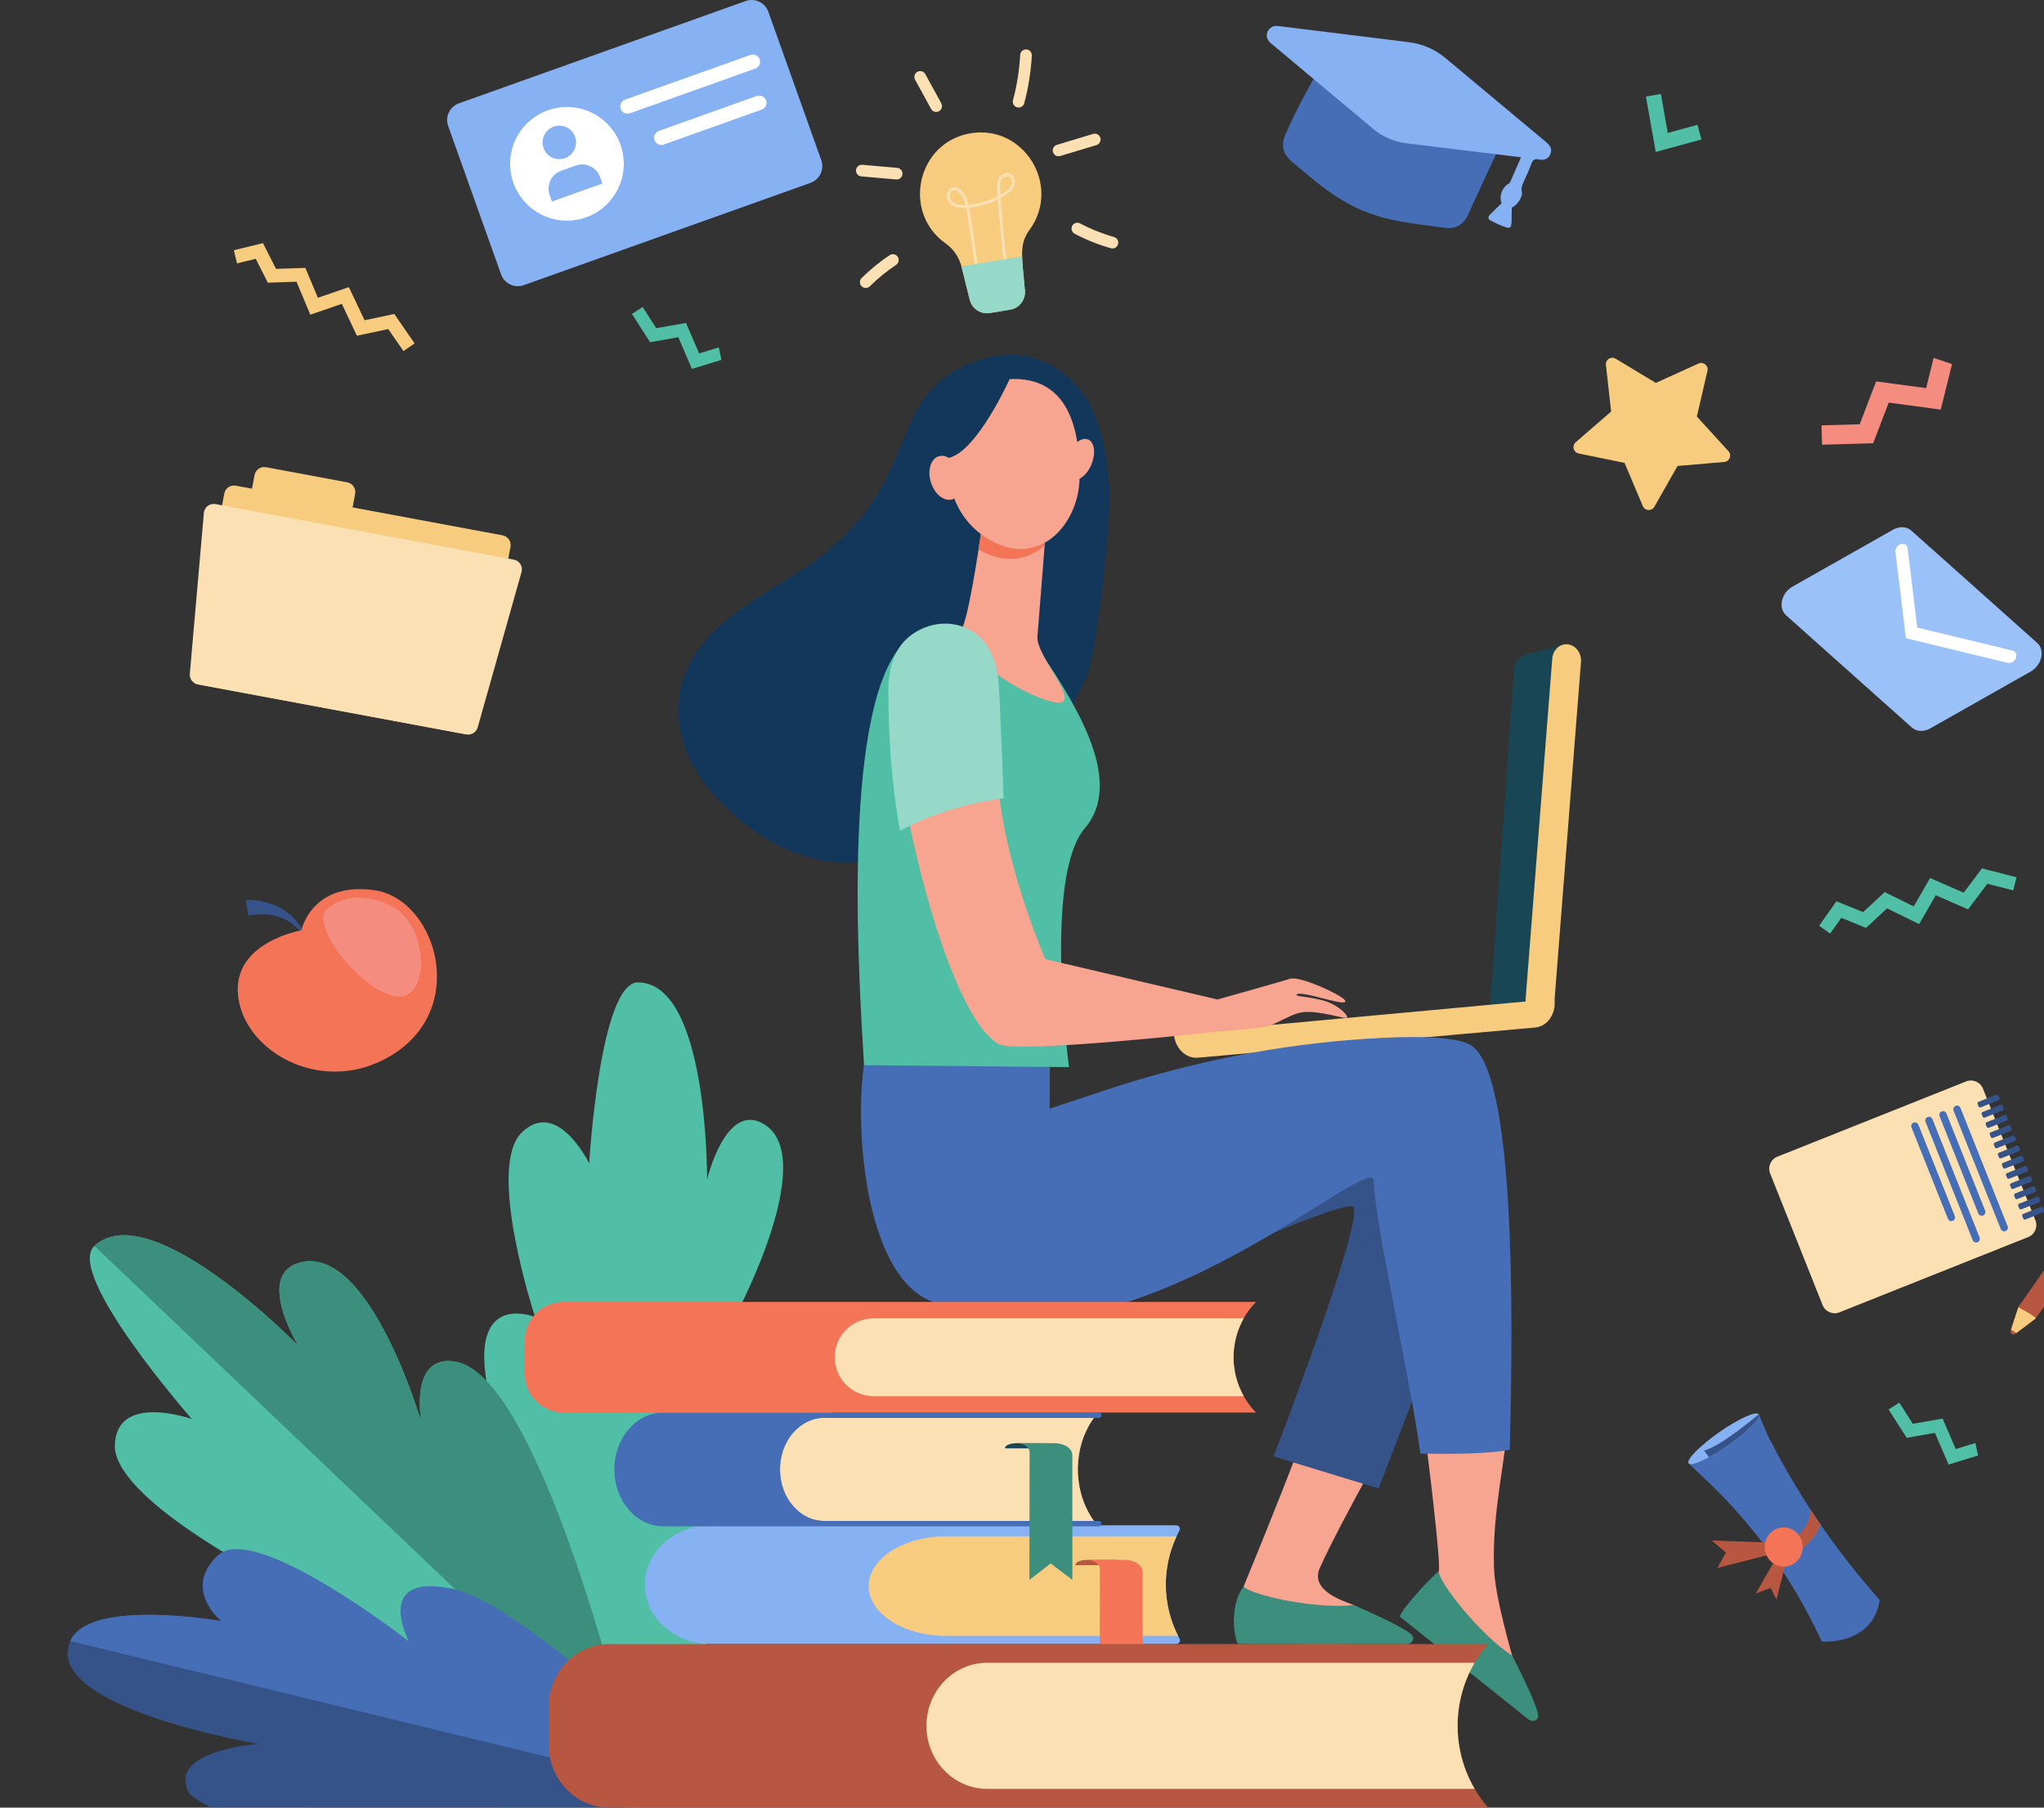 <svg width="570" height="504" viewBox="0 0 570 504" fill="none" xmlns="http://www.w3.org/2000/svg">
<rect x="0" y="0" width="570" height="504" fill="#333333" stroke="none"/>
<g clip-path="url(#clip0)">
<path d="M200.432 96.859L194.967 98.536L191.298 90.043L183.005 91.509L179.22 85.602L176.229 87.517L181.292 95.418L189.15 94.028L192.968 102.864L201.191 100.341L200.432 96.859Z" fill="#50BFA5"/>
<path d="M550.857 402.339L545.392 404.016L541.723 395.523L533.431 396.989L529.646 391.082L526.655 392.998L531.717 400.899L539.576 399.509L543.394 408.344L551.616 405.821L550.857 402.339Z" fill="#50BFA5"/>
<path d="M166.762 502.895C166.762 502.895 137.603 404.074 135.263 382.276C132.924 360.478 149.229 367.233 149.229 367.233C149.229 367.233 135.513 325.696 145.431 315.838C155.349 305.98 164.297 324.354 164.297 324.354C164.297 324.354 167.299 273.933 177.874 273.914C197.572 273.879 197.184 328.904 197.184 328.904C197.184 328.904 202.211 307.362 212.758 313.267C228.663 322.174 205.855 365.345 205.855 365.345C205.855 365.345 226.122 365.36 233.241 375.578C246.014 393.912 166.762 502.895 166.762 502.895Z" fill="#50BFA5"/>
<path d="M176.295 489.815C176.295 489.815 92.235 475.76 73.951 460.867C55.667 445.975 73.764 439.259 73.764 439.259C73.764 439.259 31.536 417.614 32.025 402.896C32.514 388.179 53.492 395.661 53.492 395.661C53.492 395.661 17.911 355.093 26.334 347.389C42.025 333.038 83.158 375.21 83.158 375.21C83.158 375.21 70.944 355.155 83.808 351.981C103.206 347.195 117.524 396.646 117.524 396.646C117.524 396.646 113.887 377.117 127.262 379.718C151.262 384.386 176.295 489.815 176.295 489.815Z" fill="#50BFA5"/>
<path d="M127.262 379.717C113.852 377.293 117.523 396.645 117.523 396.645C117.523 396.645 103.206 347.193 83.807 351.98C70.944 355.154 83.158 375.209 83.158 375.209C83.158 375.209 42.024 333.037 26.334 347.388L176.011 489.839C173.347 476.232 149.742 383.782 127.262 379.717Z" fill="#3C8F7C"/>
<path d="M200.21 501.408C200.21 501.408 155.942 456.394 133.649 451.707C111.356 447.02 115.365 462.879 115.365 462.879C115.365 462.879 71.135 424.204 60.885 433.575C50.635 442.946 61.723 451.992 61.723 451.992C61.723 451.992 24.88 445.465 19.606 457.553C11.502 476.129 72.094 486.239 72.094 486.239C72.094 486.239 46.704 487.998 52.592 499.645C53.478 501.398 58.864 503.956 58.864 503.956L174.126 503.989L200.21 501.408Z" fill="#355389"/>
<path d="M19.606 457.553C24.88 445.464 61.722 451.992 61.722 451.992C61.722 451.992 50.635 442.945 60.885 433.574C71.135 424.203 113.99 457.619 113.99 457.619C113.99 457.619 103.885 438.306 126.178 442.994C148.472 447.682 200.21 501.408 200.21 501.408L19.606 457.553Z" fill="#466EB6"/>
<path d="M270.687 37.156C255.786 39.608 251.361 59.163 263.749 67.909C265.973 69.48 267.514 71.843 268.169 74.486L270.424 83.582C271.046 86.089 273.489 87.698 276.038 87.279L281.683 86.35C284.232 85.93 286.031 83.624 285.816 81.05C285.032 71.659 284.063 68.252 287.117 64.065C296.046 51.812 285.592 34.704 270.687 37.156Z" fill="#F7CC7F"/>
<path d="M272.208 76.912C271.237 68.865 269.875 60.372 269.412 57.962C260.871 58.433 264.117 49.431 268.059 53.091C269.182 54.135 269.712 55.549 270.063 57.099C272.9 56.844 275.673 56.034 278.201 54.729C278.065 52.745 277.869 51.241 278.424 49.971C279.26 48.053 281.691 47.531 282.68 49.4C283.052 50.101 283.116 50.998 282.848 51.742C282.277 53.329 280.551 54.377 279.049 55.198C279.497 61.594 280.12 68.04 280.905 74.388L280.098 74.488C279.327 68.243 278.712 61.903 278.264 55.609C275.755 56.856 273.023 57.637 270.229 57.901C270.814 60.981 272.105 69.261 273.016 76.814L272.208 76.912ZM265.356 56.065C266.115 56.883 267.387 57.243 269.242 57.157C268.922 55.791 268.447 54.56 267.506 53.688C265.385 51.717 264.083 54.693 265.356 56.065ZM279.168 50.297C278.702 51.364 278.879 52.731 278.986 54.303C280.206 53.608 281.623 52.74 282.082 51.467C282.404 50.575 282.042 49.314 281.134 49.082C281.036 49.057 279.495 49.548 279.168 50.297Z" fill="#FAE0B2"/>
<path d="M268.103 74.262C268.123 74.338 268.15 74.411 268.168 74.487L270.423 83.583C271.045 86.089 273.488 87.698 276.037 87.279L281.682 86.35C284.231 85.93 286.03 83.624 285.815 81.05C285.466 76.872 285.082 73.881 285.031 71.476L268.103 74.262Z" fill="#96D9C9"/>
<path d="M259.642 30.364L255.187 22.231C254.756 21.444 255.044 20.456 255.831 20.025C256.618 19.594 257.606 19.883 258.038 20.669L262.493 28.803C262.923 29.589 262.636 30.578 261.849 31.009C261.057 31.442 260.071 31.147 259.642 30.364Z" fill="#FAE0B2"/>
<path d="M249.902 50.036L240.189 49.187C239.295 49.109 238.634 48.321 238.712 47.426C238.79 46.533 239.578 45.87 240.473 45.949L250.185 46.798C251.079 46.877 251.741 47.665 251.662 48.559C251.585 49.452 250.798 50.114 249.902 50.036Z" fill="#FAE0B2"/>
<path d="M240.272 79.81C239.641 79.171 239.646 78.143 240.285 77.513C242.673 75.153 245.298 73.012 248.09 71.147C248.836 70.649 249.845 70.849 250.344 71.596C250.842 72.342 250.642 73.35 249.896 73.85C247.276 75.6 244.812 77.609 242.571 79.824C241.935 80.452 240.905 80.452 240.272 79.81Z" fill="#FAE0B2"/>
<path d="M283.639 29.924C282.772 29.692 282.257 28.802 282.489 27.935C283.589 23.818 284.264 19.572 284.493 15.317C284.542 14.42 285.306 13.732 286.203 13.781C287.1 13.829 287.786 14.594 287.739 15.491C287.498 19.97 286.789 24.439 285.63 28.773C285.397 29.646 284.499 30.156 283.639 29.924Z" fill="#FAE0B2"/>
<path d="M293.642 42.409C293.383 41.549 293.869 40.643 294.729 40.384L304.826 37.341C305.687 37.082 306.593 37.569 306.852 38.428C307.11 39.287 306.624 40.193 305.765 40.453L295.667 43.495C294.809 43.753 293.902 43.27 293.642 42.409Z" fill="#FAE0B2"/>
<path d="M310.229 69.273C310.083 69.273 309.935 69.254 309.788 69.212C306.289 68.229 302.887 66.865 299.677 65.159C298.885 64.738 298.583 63.754 299.004 62.962C299.425 62.169 300.41 61.869 301.202 62.29C304.208 63.886 307.392 65.163 310.668 66.084C311.532 66.326 312.035 67.224 311.792 68.088C311.591 68.805 310.938 69.273 310.229 69.273Z" fill="#FAE0B2"/>
<path d="M458.127 141.109L453.033 129.064L440.221 126.432C438.762 126.132 438.28 124.289 439.405 123.313L449.288 114.746L447.832 101.75C447.666 100.27 449.27 99.242 450.546 100.011L461.748 106.762L473.66 101.362C475.017 100.747 476.49 101.954 476.153 103.405L473.194 116.143L482.011 125.802C483.016 126.903 482.322 128.676 480.839 128.804L467.807 129.927L461.344 141.296C460.61 142.592 458.708 142.481 458.127 141.109Z" fill="#F7CC7F"/>
<path d="M539.224 99.78L537.13 108.212L523.188 106.342L518.605 118.294L507.944 118.599L508.099 123.996L522.358 123.587L526.701 112.261L541.205 114.207L544.356 101.518L539.224 99.78Z" fill="#F48C7F"/>
<path d="M328.916 426.72C329.273 426.052 328.731 425.278 327.907 425.278H198.232C188.068 425.278 179.829 432.693 179.829 441.839C179.829 450.986 188.068 458.401 198.232 458.401H327.943C328.771 458.401 329.314 457.622 328.954 456.951C323.819 447.378 323.832 436.25 328.916 426.72Z" fill="#86B1F2"/>
<path d="M328.099 428.361H263.831C251.903 428.361 242.233 434.574 242.233 442.238C242.233 449.902 251.903 456.116 263.831 456.116H328.521C324.1 447.285 323.978 437.231 328.099 428.361Z" fill="#F7CC7F"/>
<path d="M311.501 434.94H303.132C301.332 434.94 299.873 435.544 299.873 436.29V436.411H311.502L311.501 434.94Z" fill="#B75742"/>
<path d="M318.641 438.325C318.641 436.455 316.454 434.94 313.758 434.94H303.017C305.062 434.94 306.721 436.089 306.721 437.507L306.67 473.791L312.605 469.125L318.653 473.791L318.641 438.325Z" fill="#F47458"/>
<path d="M305.075 424.084H229.624C222.934 424.084 217.509 417.647 217.509 409.707C217.509 401.767 222.934 395.33 229.624 395.33H305.075C299.308 403.3 299.082 414.992 304.537 423.267L305.075 424.084Z" fill="#FAE0B2"/>
<path d="M217.517 409.707C217.517 401.767 223.069 395.33 229.918 395.33H306.514C306.871 395.33 307.16 394.992 307.156 394.578C307.153 394.169 306.866 393.84 306.514 393.84H185.004C177.446 393.84 171.318 400.944 171.318 409.707C171.318 418.47 177.446 425.574 185.004 425.574H306.513C306.865 425.574 307.153 425.245 307.156 424.836C307.159 424.422 306.87 424.084 306.513 424.084H229.918C223.069 424.084 217.517 417.647 217.517 409.707Z" fill="#466EB6"/>
<path d="M291.901 402.395H283.531C281.731 402.395 280.271 402.988 280.271 403.719V403.838H291.901V402.395Z" fill="#184655"/>
<path d="M299.04 405.715C299.04 403.881 296.854 402.395 294.158 402.395H283.417C285.462 402.395 287.12 403.523 287.12 404.913L287.069 440.496L293.003 435.92L299.052 440.496L299.04 405.715Z" fill="#3C8F7C"/>
<path d="M425.292 182.602L436.431 179.671L428.881 280.353L415.518 280.798L422.259 186.26C422.383 184.518 423.603 183.047 425.292 182.602Z" fill="#184655"/>
<path d="M429.88 283.225C429.631 283.248 429.376 283.245 429.116 283.213C426.904 282.952 425.267 280.752 425.459 278.299L432.872 183.629C433.064 181.176 435.012 179.399 437.226 179.661C439.439 179.922 441.076 182.122 440.884 184.575L433.471 279.246C433.3 281.412 431.761 283.051 429.88 283.225Z" fill="#F7CC7F"/>
<path d="M327.365 288.267C327.37 288.336 327.373 288.406 327.38 288.476C327.728 292.327 330.713 295.208 334.046 294.91L428.114 286.492C431.446 286.194 433.865 282.83 433.516 278.978C433.501 278.815 433.48 278.655 433.456 278.496L327.365 288.267Z" fill="#F7CC7F"/>
<path d="M392.871 389.956C386.71 393.371 367.883 387.382 367.883 386.841C367.611 391.986 346.799 442.345 346.799 442.345L346.816 457.84C346.816 457.84 389.703 459.884 389.085 456.095C388.468 452.306 386.162 454.77 377.607 447.613C376.847 446.978 364.835 444.191 368.086 437.081C374.632 422.763 388.537 398.893 392.871 389.956Z" fill="#F7A491"/>
<path d="M345.406 458.393L392.35 458.406C394.044 458.234 394.44 456.857 393.842 456.018C392.609 454.293 383.613 450.225 377.565 447.526C367.031 448.756 348.513 444.706 346.818 442.305C342.36 448.276 344.46 458.199 345.406 458.393Z" fill="#3C8F7C"/>
<path d="M335.107 353.798C334.473 351.894 375.526 334.474 377.363 336.465C380.613 339.985 355.152 406.07 355.152 406.07L384.406 415.007C384.406 415.007 414.818 338.658 413.549 324.694C412.279 310.73 397.044 294.861 364.033 305.017C331.022 315.173 335.107 353.798 335.107 353.798Z" fill="#355389"/>
<path d="M420.107 398.642C413.177 397.38 404.195 397.021 397.004 396.896C397.851 403.298 401.967 436.123 401.214 438.14C398.166 446.311 391.407 450.136 391.407 450.136C391.407 450.136 423.284 478.894 425.209 475.572C427.133 472.25 423.788 472.695 421.706 461.738C421.522 460.765 416.913 445.47 416.627 437.221C416.081 421.487 419.869 407.378 420.107 398.642Z" fill="#F7A491"/>
<path d="M409.879 291.254C405.432 288.882 393.886 288.799 381.192 289.621C356.443 291.225 332.014 296.096 308.471 303.893L292.716 309.11L292.769 292.959C292.769 292.959 242.651 284.574 240.907 296.995C238.281 315.698 241.54 353.668 258.239 362.143C310.106 388.468 382.79 320.205 383.053 329.137C383.407 341.13 393.519 385.763 396.104 405.305C403.294 405.43 415.649 405.424 421.007 404.195C422.048 365.915 422.538 298.007 409.879 291.254Z" fill="#466EB6"/>
<path d="M390.435 450.808L426.269 479.429C427.689 480.369 428.868 479.555 428.937 478.529C429.077 476.413 424.697 467.564 421.729 461.645C412.8 455.922 401.027 440.993 401.238 438.063C397.461 441.25 389.828 450.058 390.435 450.808Z" fill="#3C8F7C"/>
<path d="M309.326 135.146C308.122 124.144 306.855 113.101 297.733 105.037C290.351 98.511 280.966 97.406 271.686 100.897C245.392 110.789 258.94 134.139 225.412 157.681C214.994 164.997 203.511 170.003 195.668 179.854C184.689 193.641 188.834 210.226 198.84 221.299C246.717 274.28 300.169 202.729 304.006 185.552C306.861 172.774 310.1 142.229 309.326 135.146Z" fill="#13375B"/>
<path d="M299.604 197.015C295.693 189.806 291.664 184.086 291.664 184.086C287.608 176.875 277.127 173.228 277.127 173.228C277.127 173.228 273.622 173.299 269.596 173.497C269.347 174.165 269.093 174.642 268.837 174.834C267.324 175.968 258.655 174.504 253.055 178.305C234.286 194.393 239.477 272.367 240.953 296.996L298.115 297.536C298.115 297.536 290.908 244.544 302.523 230.93C310.611 221.449 305.406 207.709 299.604 197.015Z" fill="#50BFA5"/>
<path d="M273.839 146.848C273.839 146.848 270.696 169.285 268.502 174.738C266.308 180.191 280.569 191.851 292.435 195.391C304.302 198.931 288.808 183.348 289.3 177.519C289.792 171.69 291.949 144.092 291.949 144.092L273.839 146.848Z" fill="#F7A491"/>
<path d="M291.349 152.006C291.696 147.44 291.948 144.092 291.948 144.092L273.839 146.848C273.839 146.848 273.382 149.484 272.877 153.211C280.219 157.471 286.82 156.127 291.349 152.006Z" fill="#F47458"/>
<path d="M279.517 105.865C279.517 105.865 272.379 107.473 267.971 114.199C263.564 120.925 260.539 140.724 275.056 149.966C289.572 159.208 300.862 146.135 301.049 133.385C301.237 120.633 298.505 103.616 279.517 105.865Z" fill="#F7A491"/>
<path d="M304.402 129.4C305.641 126.324 305.191 123.245 303.399 122.523C301.606 121.802 299.149 123.711 297.911 126.788C296.672 129.865 297.121 132.944 298.914 133.665C300.706 134.386 303.164 132.477 304.402 129.4Z" fill="#F7A491"/>
<path d="M281.659 105.447C281.659 105.447 272.558 125.857 264.563 127.68C256.568 129.503 256.684 139.773 256.684 139.773C256.684 139.773 256.863 116.057 264.356 110.617C271.848 105.178 281.659 105.447 281.659 105.447Z" fill="#13375B"/>
<path d="M267.724 131.942C266.672 128.628 264.002 126.517 261.761 127.229C259.52 127.94 258.557 131.204 259.609 134.518C260.662 137.832 263.331 139.943 265.572 139.231C267.813 138.52 268.776 135.256 267.724 131.942Z" fill="#F7A491"/>
<path d="M369.984 279.271C366.554 278.031 361.448 277.878 361.534 277.424C361.878 275.592 377.03 281.469 374.983 278.796C373.843 277.307 362.504 272.034 359.747 272.904C357.073 273.749 339.513 278.677 339.513 278.677L291.521 267.431C291.521 267.431 279.408 239.906 278.225 216.26C268.212 217.614 261.395 220.088 252.692 224.918C256.889 247.532 267.09 284.188 278.366 291.066C283.11 293.96 339.75 287.603 339.75 287.603C339.75 287.603 352.232 286.722 354.272 285.937C355.82 285.341 359.802 283.099 361.969 282.485C366.893 281.091 375.667 284.592 375.694 283.628C375.715 282.925 373.488 280.538 369.984 279.271Z" fill="#F7A491"/>
<path d="M278.52 190.994C278.059 183.717 275.302 176.692 267.559 174.43C262.761 173.028 257.377 174.369 253.542 177.501C248.979 181.227 247.706 187.204 247.727 192.861C247.775 205.705 248.651 219.023 250.997 231.669C259.7 226.84 269.859 223.937 279.872 222.583C279.867 222.508 279.13 200.61 278.52 190.994Z" fill="#96D9C9"/>
<path d="M129.825 204.723L55.422 190.87C53.928 190.592 52.942 189.155 53.22 187.661L62.541 137.614C62.819 136.12 64.256 135.134 65.75 135.412L140.153 149.265C141.648 149.544 142.634 150.98 142.355 152.474L133.035 202.521C132.757 204.015 131.32 205.001 129.825 204.723Z" fill="#F7CC7F"/>
<path d="M94.409 147.51L71.76 143.293C70.267 143.015 69.281 141.578 69.559 140.084L70.977 132.469C71.255 130.975 72.692 129.989 74.187 130.267L96.834 134.484C98.329 134.762 99.315 136.198 99.036 137.693L97.618 145.308C97.34 146.802 95.903 147.788 94.409 147.51Z" fill="#F7CC7F"/>
<path d="M133.213 202.809C132.827 204.179 131.46 205.028 130.061 204.767L55.172 190.823C53.78 190.564 52.811 189.29 52.934 187.878L56.854 143.017C56.922 142.244 57.312 141.535 57.931 141.066C58.549 140.596 59.336 140.41 60.1 140.552L143.294 156.042C144.054 156.183 144.72 156.638 145.129 157.295C145.537 157.952 145.649 158.75 145.439 159.493L133.213 202.809Z" fill="#FAE0B2"/>
<path d="M474.473 38.889L461.732 42.368L458.988 26.93L463.158 26.189L465.09 37.062L473.358 34.806L474.473 38.889Z" fill="#50BFA5"/>
<path d="M68.568 250.905C71.758 250.646 76.658 252.051 78.854 253.54C79.184 253.848 81.711 254.854 84.336 259.203L83.745 259.612C80.975 256.713 79.111 256.063 76.892 255.397C73.234 254.457 69.548 255.16 69.244 255.322L68.568 250.905Z" fill="#355389"/>
<path d="M84.04 259.408C84.04 259.408 64.6 262.652 66.413 277.836C68.226 293.021 88.734 304.834 107.038 295.443C131.662 282.809 121.936 250.688 104.41 248.205C86.884 245.721 84.04 259.408 84.04 259.408Z" fill="#F47458"/>
<path d="M92.287 252.721C92.287 252.721 97.358 247.514 108.471 252.251C119.584 256.988 120.388 279.076 110.477 277.793C100.566 276.509 84.362 255.908 92.287 252.721Z" fill="#F48C7F"/>
<path d="M226.022 50.988L146.068 79.506C143.49 80.425 140.656 79.081 139.736 76.504L124.978 35.138C124.059 32.562 125.403 29.727 127.98 28.808L207.935 0.289C210.512 -0.63 213.347 0.714 214.266 3.291L229.024 44.657C229.944 47.234 228.6 50.068 226.022 50.988Z" fill="#86B1F2"/>
<path d="M158.103 61.521C166.854 61.521 173.948 54.428 173.948 45.678C173.948 36.928 166.854 29.835 158.103 29.835C149.352 29.835 142.258 36.928 142.258 45.678C142.258 54.428 149.352 61.521 158.103 61.521Z" fill="white"/>
<path d="M155.973 44.379C158.553 44.379 160.645 42.287 160.645 39.707C160.645 37.127 158.553 35.035 155.973 35.035C153.392 35.035 151.3 37.127 151.3 39.707C151.3 42.287 153.392 44.379 155.973 44.379Z" fill="#86B1F2"/>
<path d="M167.987 51.165L153.924 56.181L153.286 54.396C152.299 51.631 153.742 48.59 156.507 47.603L160.557 46.159C163.322 45.172 166.364 46.614 167.35 49.38L167.987 51.165Z" fill="#86B1F2"/>
<path d="M174.997 31.707C174.145 31.707 173.38 31.168 173.094 30.366C172.72 29.316 173.269 28.158 174.318 27.784L209.27 15.317C209.489 15.239 209.718 15.199 209.949 15.199C210.801 15.199 211.565 15.738 211.852 16.54C212.226 17.589 211.677 18.748 210.627 19.122L175.675 31.589C175.457 31.668 175.229 31.707 174.997 31.707Z" fill="white"/>
<path d="M184.432 40.419C183.58 40.419 182.815 39.88 182.529 39.077C182.154 38.028 182.704 36.87 183.753 36.495L211.052 26.759C211.271 26.681 211.499 26.642 211.731 26.642C212.582 26.642 213.347 27.181 213.634 27.983C213.814 28.492 213.787 29.04 213.557 29.528C213.325 30.015 212.918 30.384 212.409 30.565L185.112 40.302C184.892 40.38 184.663 40.419 184.432 40.419Z" fill="white"/>
<path d="M350.254 363.007H157.193C151.198 363.007 146.338 367.866 146.338 373.861V382.991C146.338 388.985 151.198 393.845 157.193 393.845H350.254L350.153 393.74C341.894 385.143 341.939 371.548 350.254 363.007Z" fill="#F47458"/>
<path d="M346.836 367.572H243.629C237.633 367.572 232.774 372.431 232.774 378.426C232.774 384.421 237.633 389.28 243.629 389.28H346.834C343.04 382.559 343.046 374.287 346.836 367.572Z" fill="#FAE0B2"/>
<path d="M508.264 363.895L493.629 327.184C492.893 325.338 493.793 323.243 495.641 322.507L548.301 301.52C550.148 300.784 552.243 301.684 552.979 303.531L567.613 340.242C568.349 342.09 567.449 344.183 565.603 344.919L512.942 365.906C511.094 366.642 509 365.741 508.264 363.895Z" fill="#FAE0B2"/>
<path d="M557.94 342.668L544.79 309.679C544.578 309.149 544.836 308.548 545.366 308.336C545.896 308.126 546.497 308.383 546.708 308.913L559.858 341.903C560.07 342.433 559.811 343.033 559.281 343.245C558.752 343.456 558.151 343.197 557.94 342.668Z" fill="#466EB6"/>
<path d="M551.674 338.322L540.877 311.237C540.667 310.707 540.924 310.106 541.455 309.895C541.984 309.684 542.586 309.942 542.797 310.472L553.594 337.557C553.805 338.087 553.547 338.688 553.017 338.898C552.486 339.11 551.886 338.852 551.674 338.322Z" fill="#466EB6"/>
<path d="M550.117 345.786L536.966 312.796C536.755 312.266 537.013 311.666 537.544 311.454C538.074 311.243 538.675 311.502 538.886 312.031L552.036 345.021C552.247 345.551 551.989 346.152 551.459 346.363C550.928 346.573 550.327 346.315 550.117 345.786Z" fill="#466EB6"/>
<path d="M543.203 339.816L533.054 314.355C532.842 313.824 533.101 313.224 533.631 313.013C534.161 312.802 534.762 313.06 534.973 313.59L545.123 339.052C545.334 339.582 545.076 340.182 544.545 340.394C544.015 340.605 543.415 340.346 543.203 339.816Z" fill="#466EB6"/>
<path d="M557.586 306.16L557.321 305.497C557.223 305.252 556.958 305.129 556.728 305.22L551.73 307.212C551.5 307.304 551.392 307.577 551.49 307.821L551.754 308.485C551.852 308.729 552.118 308.853 552.348 308.762L557.346 306.77C557.576 306.678 557.684 306.405 557.586 306.16Z" fill="#355389"/>
<path d="M558.719 309.002L558.454 308.338C558.357 308.094 558.091 307.97 557.861 308.061L552.863 310.053C552.633 310.145 552.525 310.417 552.623 310.662L552.888 311.325C552.985 311.57 553.251 311.694 553.481 311.602L558.479 309.611C558.71 309.519 558.817 309.246 558.719 309.002Z" fill="#355389"/>
<path d="M559.852 311.843L559.587 311.179C559.49 310.935 559.224 310.811 558.994 310.903L553.996 312.895C553.765 312.987 553.658 313.259 553.756 313.504L554.02 314.167C554.118 314.411 554.383 314.536 554.614 314.444L559.611 312.452C559.842 312.36 559.949 312.088 559.852 311.843Z" fill="#355389"/>
<path d="M560.984 314.685L560.72 314.021C560.622 313.776 560.356 313.652 560.126 313.744L555.129 315.736C554.899 315.828 554.791 316.1 554.888 316.345L555.153 317.009C555.251 317.253 555.517 317.377 555.747 317.285L560.744 315.294C560.975 315.202 561.082 314.929 560.984 314.685Z" fill="#355389"/>
<path d="M562.117 317.526L561.852 316.862C561.755 316.617 561.489 316.494 561.259 316.586L556.261 318.577C556.032 318.669 555.924 318.942 556.021 319.186L556.286 319.85C556.383 320.094 556.65 320.218 556.879 320.127L561.878 318.135C562.107 318.043 562.214 317.771 562.117 317.526Z" fill="#355389"/>
<path d="M563.25 320.367L562.985 319.703C562.887 319.459 562.622 319.335 562.392 319.426L557.394 321.418C557.164 321.51 557.056 321.783 557.154 322.027L557.419 322.691C557.517 322.935 557.782 323.059 558.012 322.968L563.01 320.976C563.24 320.884 563.347 320.612 563.25 320.367Z" fill="#355389"/>
<path d="M564.383 323.208L564.118 322.544C564.02 322.3 563.755 322.176 563.524 322.268L558.527 324.259C558.297 324.352 558.189 324.624 558.287 324.869L558.552 325.532C558.649 325.776 558.915 325.9 559.145 325.809L564.143 323.817C564.373 323.725 564.48 323.454 564.383 323.208Z" fill="#355389"/>
<path d="M565.515 326.049L565.25 325.386C565.152 325.141 564.887 325.017 564.657 325.109L559.659 327.101C559.428 327.193 559.321 327.465 559.418 327.71L559.683 328.373C559.78 328.618 560.046 328.741 560.277 328.65L565.274 326.659C565.505 326.566 565.613 326.294 565.515 326.049Z" fill="#355389"/>
<path d="M566.647 328.891L566.382 328.227C566.285 327.982 566.019 327.859 565.789 327.951L560.792 329.942C560.562 330.034 560.455 330.307 560.552 330.551L560.816 331.215C560.914 331.46 561.18 331.584 561.41 331.492L566.407 329.5C566.638 329.409 566.745 329.135 566.647 328.891Z" fill="#355389"/>
<path d="M567.781 331.733L567.516 331.069C567.419 330.825 567.153 330.701 566.923 330.793L561.925 332.785C561.696 332.876 561.588 333.148 561.685 333.393L561.949 334.058C562.047 334.302 562.313 334.426 562.543 334.334L567.541 332.342C567.771 332.251 567.878 331.977 567.781 331.733Z" fill="#355389"/>
<path d="M568.913 334.575L568.648 333.91C568.552 333.666 568.286 333.542 568.055 333.634L563.057 335.625C562.827 335.717 562.72 335.989 562.817 336.234L563.082 336.897C563.18 337.142 563.445 337.266 563.676 337.174L568.674 335.182C568.903 335.091 569.011 334.819 568.913 334.575Z" fill="#355389"/>
<path d="M570.045 337.415L569.781 336.751C569.683 336.507 569.417 336.383 569.188 336.475L564.189 338.467C563.96 338.558 563.852 338.831 563.949 339.075L564.214 339.74C564.312 339.984 564.578 340.108 564.807 340.016L569.806 338.024C570.035 337.932 570.144 337.66 570.045 337.415Z" fill="#355389"/>
<path d="M583.853 334.491L562.952 364.248C562.906 364.315 562.869 364.389 562.844 364.466L560.714 371.005C560.465 371.766 561.346 372.394 561.985 371.912L567.579 367.696C567.648 367.644 567.707 367.583 567.757 367.513L588.711 337.679C588.978 337.298 588.874 336.77 588.481 336.519L584.964 334.272C584.595 334.035 584.105 334.132 583.853 334.491Z" fill="#B75742"/>
<path d="M567.734 367.545L567.683 367.618L562.285 371.685L560.812 370.702L562.832 364.504C564.414 365.367 566.308 366.256 567.734 367.545Z" fill="#F7CC7F"/>
<path d="M372.116 12.343C375.125 14.744 380.359 22.47 387.036 27.893C390.942 31.066 393.951 30.259 398.936 30.861C422.592 33.72 416.182 38.555 419.019 39.03C418.213 40.884 410.844 56.548 409.466 59.714C408.196 62.635 405.999 63.941 402.818 63.502C397.926 62.825 392.99 62.323 388.173 61.279C375.827 58.602 368.957 52.427 360.109 44.929C357.762 42.939 357.183 40.458 358.401 37.647C364.066 24.561 371.502 13.548 372.116 12.343Z" fill="#466EB6"/>
<path d="M421.582 57.874C421.476 63.029 421.87 64.063 419.656 63.281C418.323 62.81 417.032 62.197 415.774 61.548C414.886 61.09 414.851 60.485 415.572 59.761C416.623 58.706 417.701 57.679 418.752 56.656C417.983 54.634 418.864 52.282 420.755 51.175C421.141 50.948 420.859 51.428 424.154 43.847C413.259 42.503 405.573 41.601 392.282 39.967C388.729 39.53 385.568 38.149 382.82 35.849C373.327 27.908 363.833 19.965 354.348 12.014C353.061 10.936 352.898 9.355 353.919 8.139C354.7 7.208 355.736 7.164 356.849 7.303C359.883 7.684 389.624 11.378 392.643 11.731C396.611 12.194 400.104 13.689 403.172 16.258C412.498 24.066 421.849 31.847 431.187 39.642C432.468 40.712 432.815 41.693 432.365 42.883C431.87 44.19 430.791 44.813 429.159 44.461C427.98 44.206 427.459 44.562 427.053 45.653C425.221 50.583 423.944 51.675 424.385 53.475C424.727 54.865 423.075 57.271 421.582 57.874Z" fill="#86B1F2"/>
<path d="M470.922 408.035L476.343 413.203C489.163 425.429 499.618 439.914 507.183 455.932L508.013 457.691C508.013 457.691 522.206 458.945 524.188 446.114C511.736 432.055 501.485 417.047 493.026 400.352L490.46 394.352L470.922 408.035Z" fill="#466EB6"/>
<path d="M490.447 394.335C491.144 395.334 487.337 399.192 481.945 402.953C476.553 406.714 471.592 408.998 470.895 407.999C470.198 407 474.029 403.096 479.422 399.336C484.814 395.575 489.751 393.336 490.447 394.335Z" fill="#86B1F2"/>
<path d="M490.47 394.371L490.453 394.352C490.453 394.352 479.649 403.495 475.195 404.429L476.57 406.3C478.197 405.42 480.044 404.279 481.945 402.953C487.275 399.235 491.055 395.423 490.47 394.371Z" fill="#355389"/>
<path d="M504.904 420.919C504.923 422.495 504.32 429.299 493 432.138C493.744 433.152 494.477 434.175 495.195 435.208C502.361 433.09 505.583 429.412 507.031 426.612C507.26 426.169 507.537 425.573 507.721 425.114C506.765 423.728 505.825 422.329 504.904 420.919Z" fill="#B75742"/>
<path d="M494.015 430.126L477.354 429.531L481.303 432.882L478.944 437.163L494.712 433.143L494.015 430.126Z" fill="#B75742"/>
<path d="M495.534 434.001L489.614 444.312L493.777 442.726L495.38 446.001L498.162 435.158L495.534 434.001Z" fill="#B75742"/>
<path d="M497.806 436.794C500.731 436.587 502.93 433.976 502.717 430.962C502.503 427.948 499.959 425.672 497.033 425.879C494.107 426.086 491.909 428.698 492.122 431.712C492.335 434.726 494.88 437.001 497.806 436.794Z" fill="#F47458"/>
<path d="M533.157 202.858L498.072 171.554C495.792 169.52 496.741 165.334 499.886 163.553L527.888 147.7C529.681 146.686 531.7 146.779 532.999 147.939L568.085 179.243C570.364 181.278 569.415 185.463 566.27 187.244L538.269 203.098C536.476 204.111 534.458 204.018 533.157 202.858Z" fill="#9BC1F9"/>
<path d="M531.496 177.955L528.57 153.904C528.458 152.983 529.13 151.998 530.069 151.706C531.009 151.413 531.861 151.922 531.972 152.843L534.664 174.975L561.269 181.408C562.136 181.618 562.536 182.553 562.161 183.497C561.786 184.44 560.777 185.036 559.908 184.825L531.496 177.955Z" fill="white"/>
<path d="M73.338 67.789L76.964 74.962L85.158 74.697L88.653 83.026L97.294 80.053L101.663 89.297L109.955 87.54L115.613 95.748L112.508 97.888L108.276 91.752L99.526 93.606L95.325 84.72L86.541 87.743L82.683 78.552L74.682 78.811L71.321 72.162L66.102 73.431L65.21 69.765L73.338 67.789Z" fill="#F7CC7F"/>
<path d="M512.116 251.293L519.563 254.319L525.567 248.737L533.674 252.72L538.235 244.803L547.602 248.903L552.7 242.131L562.359 244.602L561.424 248.257L554.203 246.41L548.822 253.555L539.817 249.614L535.181 257.664L526.233 253.268L520.371 258.719L513.469 255.915L510.368 260.299L507.287 258.12L512.116 251.293Z" fill="#50BFA5"/>
<path d="M415.013 504H169.944C160.584 504 152.996 496.131 152.996 486.423V475.971C152.996 466.263 160.584 458.394 169.944 458.394H415.013C403.802 471.102 403.608 490.523 414.562 503.469L415.013 504Z" fill="#B75742"/>
<path d="M411.229 463.619H275.301C265.941 463.619 258.353 471.49 258.353 481.197C258.353 490.905 265.941 498.774 275.301 498.774H411.241C404.889 487.991 404.902 474.374 411.229 463.619Z" fill="#FAE0B2"/>
</g>
<defs>
<clipPath id="clip0">
<rect width="570" height="504" fill="white"/>
</clipPath>
</defs>
</svg>
